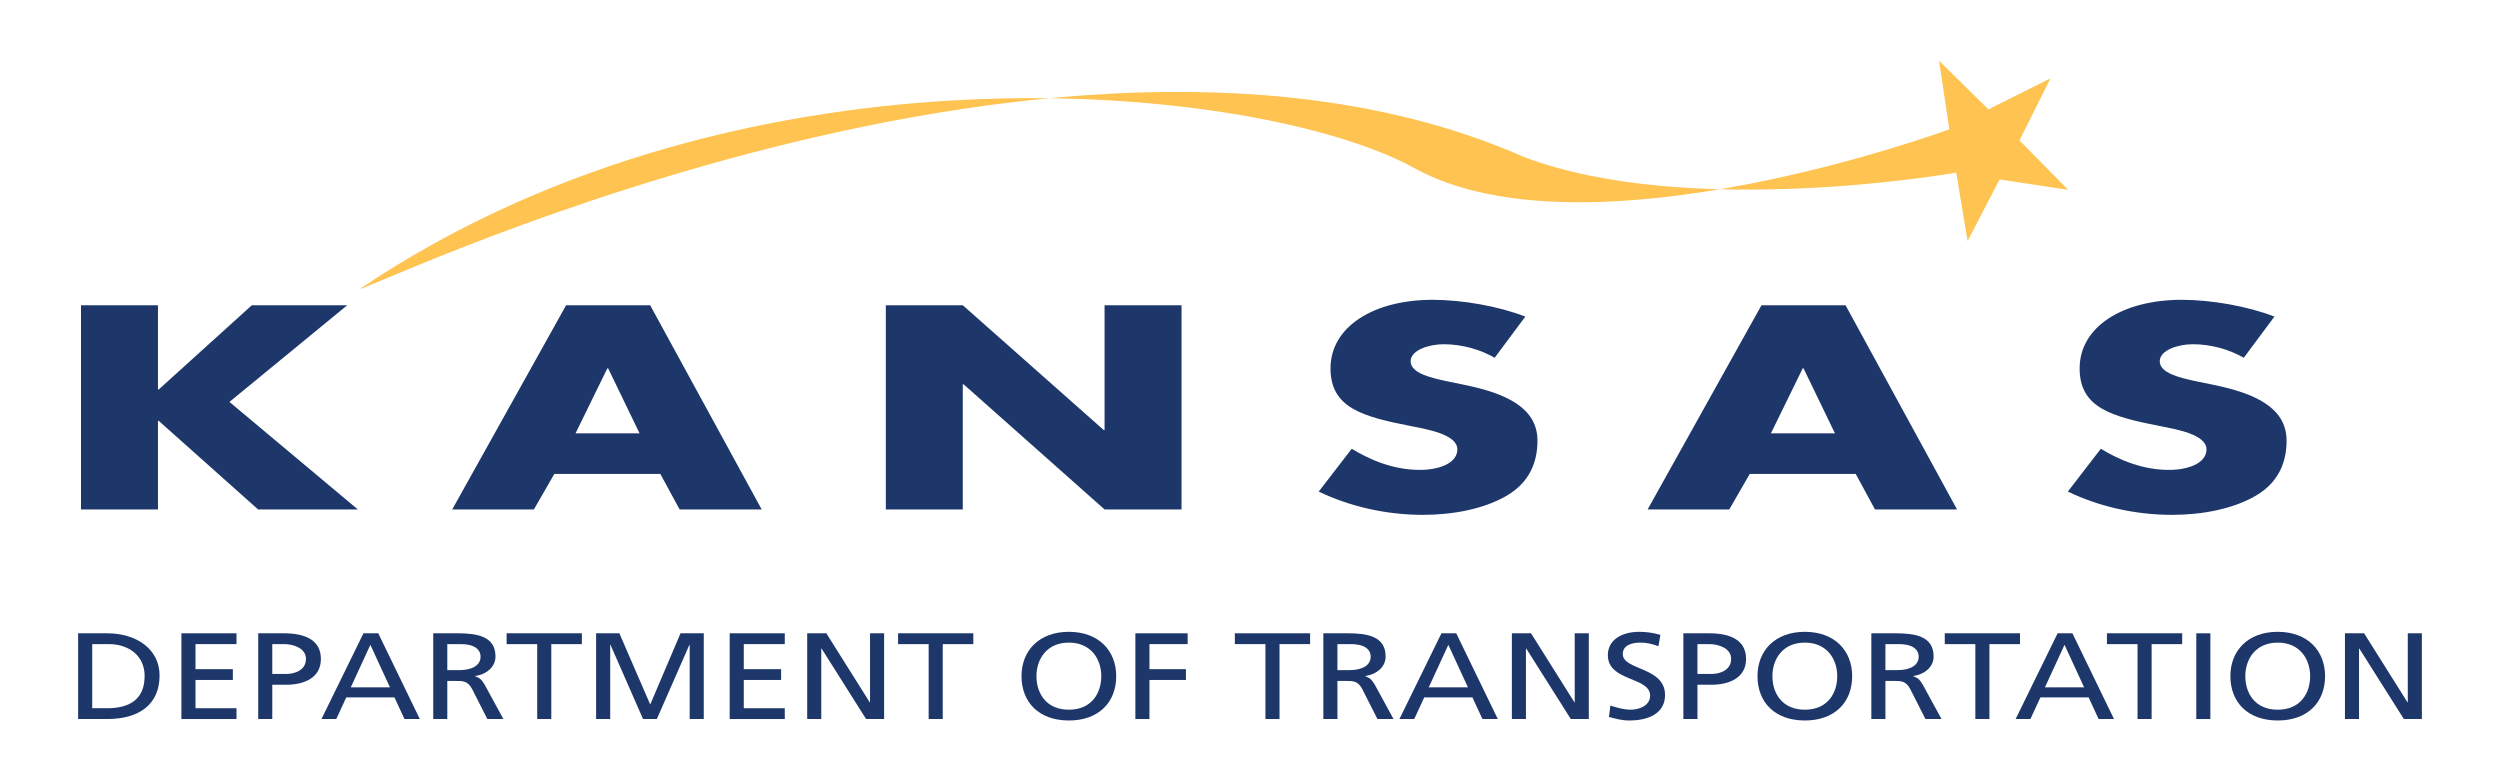 <?xml version="1.0" encoding="utf-8"?>
<!-- Generator: Adobe Illustrator 12.0.1, SVG Export Plug-In  -->
<!DOCTYPE svg PUBLIC "-//W3C//DTD SVG 1.1//EN" "http://www.w3.org/Graphics/SVG/1.1/DTD/svg11.dtd">
<svg  version="1.1" xmlns="http://www.w3.org/2000/svg" xmlns:xlink="http://www.w3.org/1999/xlink" xmlns:a="http://ns.adobe.com/AdobeSVGViewerExtensions/3.0/"
	 width="288" height="90" viewBox="0 0 288 90" enable-background="new 0 0 288 90" xml:space="preserve">
<defs>
</defs>
<path fill-rule="evenodd" clip-rule="evenodd" fill="#FEC350" d="M226.668,27.764l-1.311-7.877c0,0-30.747,5.432-49.81-1.807
	C121.151-5.904,38.019,35.589,41.616,33.174C86.189,3.246,145.497,9.746,162.91,19.355c19.91,10.987,61.654-4.46,61.654-4.46
	l-1.186-7.898l5.69,5.603l7.144-3.571l-3.57,7.144l5.603,5.69l-7.896-1.187"/>
<polyline fill="#1E376A" points="18.288,44.865 18.197,44.865 18.197,35.163 9.331,35.163 9.331,58.688 18.197,58.688 
	18.197,48.484 18.288,48.484 29.732,58.688 41.224,58.688 26.431,46.301 40.002,35.163 29.01,35.163 "/>
<path fill-rule="evenodd" clip-rule="evenodd" fill="#1E376A" d="M76.072,54.6l2.219,4.088h9.455L74.898,35.163h-9.682
	l-13.12,23.524h9.408l2.354-4.088 M73.677,49.92h-7.375l3.666-7.49h0.089L73.677,49.92z"/>
<polyline fill="#1E376A" points="102.047,58.688 110.913,58.688 110.913,44.273 111.006,44.273 127.246,58.688 136.113,58.688 
	136.113,35.163 127.246,35.163 127.246,49.545 127.155,49.545 110.913,35.163 102.047,35.163 "/>
<path fill="#1E376A" d="M175.715,36.473c-3.031-1.186-7.238-1.935-10.677-1.935c-6.83,0-11.763,3.12-11.763,7.893
	c0,4.556,3.665,5.554,9.229,6.648c1.901,0.373,5.384,0.967,5.384,2.682c0,1.654-2.218,2.371-4.299,2.371
	c-3.029,0-5.654-1.092-7.87-2.434l-3.801,4.93c3.482,1.684,7.69,2.684,11.988,2.684c3.439,0,7.013-0.656,9.683-2.215
	c2.713-1.594,3.527-3.994,3.527-6.334c0-3.807-3.664-5.458-8.415-6.427l-2.261-0.469c-1.538-0.343-3.937-0.872-3.937-2.244
	c0-1.313,2.173-1.967,3.802-1.967c2.17,0,4.251,0.623,5.88,1.561"/>
<path fill-rule="evenodd" clip-rule="evenodd" fill="#1E376A" d="M213.781,54.6l2.217,4.088h9.453l-12.846-23.524h-9.681
	l-13.119,23.524h9.409l2.353-4.088 M211.385,49.92h-7.374l3.664-7.49h0.09L211.385,49.92z"/>
<path fill="#1E376A" d="M262.013,36.473c-3.032-1.186-7.238-1.935-10.678-1.935c-6.828,0-11.761,3.12-11.761,7.893
	c0,4.556,3.665,5.554,9.231,6.648c1.896,0.373,5.382,0.967,5.382,2.682c0,1.654-2.217,2.371-4.298,2.371
	c-3.031,0-5.655-1.092-7.873-2.434l-3.799,4.93c3.482,1.684,7.69,2.684,11.987,2.684c3.438,0,7.012-0.656,9.681-2.215
	c2.716-1.594,3.529-3.994,3.529-6.334c0-3.807-3.664-5.458-8.414-6.427l-2.262-0.469c-1.538-0.343-3.934-0.872-3.934-2.244
	c0-1.313,2.169-1.967,3.798-1.967c2.171,0,4.253,0.623,5.881,1.561"/>
<path fill="#1E376A" d="M9,72.955h3.344c3.361,0,6.039,1.813,6.039,4.854c0,3.313-2.305,5.023-6.039,5.023H9V72.955z M10.623,81.588
	h1.704c2.793,0,4.334-1.176,4.334-3.723c0-2.307-1.802-3.664-4.14-3.664h-1.898V81.588z"/>
<path fill="#1E376A" d="M20.898,72.955h6.348v1.246h-4.724v2.887h4.302v1.244h-4.302v3.256h4.724v1.244h-6.348V72.955z"/>
<path fill="#1E376A" d="M29.745,72.955h2.971c2.32,0,4.252,0.709,4.252,2.957c0,2.193-1.964,2.973-4.009,2.973h-1.591v3.947h-1.623
	V72.955z M31.368,77.639h1.607c1.006,0,2.272-0.439,2.272-1.74c0-1.246-1.493-1.697-2.5-1.697h-1.38V77.639z"/>
<path fill="#1E376A" d="M41.872,72.955h1.703l4.789,9.877h-1.769l-1.153-2.49h-5.552l-1.152,2.49h-1.704L41.872,72.955z
	 M42.666,74.285l-2.256,4.896h4.513L42.666,74.285z"/>
<path fill="#1E376A" d="M49.907,72.955h2.775c2.239,0,4.398,0.313,4.398,2.674c0,1.203-1.022,2.053-2.337,2.25v0.029
	c0.503,0.17,0.747,0.381,1.103,0.99l2.144,3.934H56.14l-1.737-3.424c-0.503-0.963-1.037-0.963-1.898-0.963h-0.975v4.387h-1.622
	V72.955z M51.529,77.199h1.381c1.542,0,2.45-0.594,2.45-1.541c0-0.891-0.778-1.457-2.272-1.457h-1.559V77.199z"/>
<path fill="#1E376A" d="M61.886,74.201h-3.522v-1.246h8.669v1.246h-3.523v8.631h-1.623V74.201z"/>
<path fill="#1E376A" d="M68.672,72.955h2.68l3.554,8.207l3.49-8.207h2.678v9.877H79.45v-8.547h-0.032l-3.75,8.547h-1.59l-3.75-8.547
	h-0.033v8.547h-1.623V72.955z"/>
<path fill="#1E376A" d="M84.06,72.955h6.347v1.246h-4.723v2.887h4.302v1.244h-4.302v3.256h4.723v1.244H84.06V72.955z"/>
<path fill="#1E376A" d="M92.989,72.955h2.206l5.001,7.953h0.032v-7.953h1.623v9.877h-2.077l-5.13-8.121h-0.033v8.121h-1.622V72.955z
	"/>
<path fill="#1E376A" d="M106.981,74.201h-3.523v-1.246h8.669v1.246h-3.522v8.631h-1.623V74.201z"/>
<path fill="#1E376A" d="M123.133,72.785c3.44,0,5.455,2.18,5.455,5.107c0,3.002-1.998,5.109-5.455,5.109
	c-3.458,0-5.455-2.107-5.455-5.109C117.678,74.965,119.691,72.785,123.133,72.785z M123.133,81.758c2.613,0,3.733-1.896,3.733-3.865
	c0-2.008-1.233-3.875-3.733-3.861c-2.5-0.014-3.733,1.854-3.733,3.861C119.399,79.861,120.52,81.758,123.133,81.758z"/>
<path fill="#1E376A" d="M130.795,72.955h6.023v1.246h-4.401v2.887h4.205v1.244h-4.205v4.5h-1.622V72.955z"/>
<path fill="#1E376A" d="M145.777,74.201h-3.522v-1.246h8.669v1.246H147.4v8.631h-1.623V74.201z"/>
<path fill="#1E376A" d="M152.449,72.955h2.775c2.239,0,4.399,0.313,4.399,2.674c0,1.203-1.023,2.053-2.338,2.25v0.029
	c0.503,0.17,0.747,0.381,1.103,0.99l2.145,3.934h-1.852l-1.736-3.424c-0.503-0.963-1.038-0.963-1.899-0.963h-0.974v4.387h-1.623
	V72.955z M154.072,77.199h1.38c1.542,0,2.45-0.594,2.45-1.541c0-0.891-0.778-1.457-2.271-1.457h-1.559V77.199z"/>
<path fill="#1E376A" d="M166.053,72.955h1.704l4.79,9.877h-1.771l-1.152-2.49h-5.553l-1.151,2.49h-1.704L166.053,72.955z
	 M166.849,74.285l-2.257,4.896h4.513L166.849,74.285z"/>
<path fill="#1E376A" d="M174.168,72.955h2.207l5,7.953h0.033v-7.953h1.623v9.877h-2.077l-5.13-8.121h-0.034v8.121h-1.622V72.955z"/>
<path fill="#1E376A" d="M191.05,74.441c-0.828-0.283-1.283-0.41-2.126-0.41c-0.909,0-1.98,0.281-1.98,1.314
	c0,1.896,4.869,1.459,4.869,4.713c0,2.109-1.865,2.943-4.139,2.943c-0.796,0-1.574-0.197-2.321-0.41l0.162-1.316
	c0.552,0.199,1.525,0.482,2.354,0.482c0.925,0,2.225-0.453,2.225-1.613c0-2.209-4.87-1.6-4.87-4.67c0-1.756,1.591-2.689,3.636-2.689
	c0.746,0,1.64,0.113,2.418,0.354L191.05,74.441z"/>
<path fill="#1E376A" d="M193.924,72.955h2.971c2.321,0,4.252,0.709,4.252,2.957c0,2.193-1.964,2.973-4.01,2.973h-1.59v3.947h-1.623
	V72.955z M195.547,77.639h1.608c1.005,0,2.272-0.439,2.272-1.74c0-1.246-1.494-1.697-2.5-1.697h-1.381V77.639z"/>
<path fill="#1E376A" d="M207.916,72.785c3.441,0,5.455,2.18,5.455,5.107c0,3.002-1.998,5.109-5.455,5.109s-5.454-2.107-5.454-5.109
	C202.462,74.965,204.475,72.785,207.916,72.785z M207.916,81.758c2.614,0,3.733-1.896,3.733-3.865c0-2.008-1.233-3.875-3.733-3.861
	c-2.5-0.014-3.734,1.854-3.734,3.861C204.182,79.861,205.303,81.758,207.916,81.758z"/>
<path fill="#1E376A" d="M215.578,72.955h2.776c2.239,0,4.398,0.313,4.398,2.674c0,1.203-1.023,2.053-2.337,2.25v0.029
	c0.503,0.17,0.747,0.381,1.103,0.99l2.144,3.934h-1.851l-1.737-3.424c-0.503-0.963-1.037-0.963-1.898-0.963h-0.975v4.387h-1.623
	V72.955z M217.201,77.199h1.38c1.543,0,2.451-0.594,2.451-1.541c0-0.891-0.778-1.457-2.272-1.457h-1.559V77.199z"/>
<path fill="#1E376A" d="M227.559,74.201h-3.522v-1.246h8.669v1.246h-3.523v8.631h-1.623V74.201z"/>
<path fill="#1E376A" d="M237.038,72.955h1.704l4.79,9.877h-1.771l-1.152-2.49h-5.553l-1.152,2.49H232.2L237.038,72.955z
	 M237.833,74.285l-2.256,4.896h4.513L237.833,74.285z"/>
<path fill="#1E376A" d="M246.243,74.201h-3.523v-1.246h8.669v1.246h-3.522v8.631h-1.623V74.201z"/>
<path fill="#1E376A" d="M253.011,72.955h1.624v9.877h-1.624V72.955z"/>
<path fill="#1E376A" d="M262.395,72.785c3.44,0,5.454,2.18,5.454,5.107c0,3.002-1.998,5.109-5.454,5.109
	c-3.458,0-5.455-2.107-5.455-5.109C256.939,74.965,258.952,72.785,262.395,72.785z M262.395,81.758c2.613,0,3.733-1.896,3.733-3.865
	c0-2.008-1.233-3.875-3.733-3.861c-2.501-0.014-3.734,1.854-3.734,3.861C258.66,79.861,259.78,81.758,262.395,81.758z"/>
<path fill="#1E376A" d="M270.138,72.955h2.207l4.999,7.953h0.033v-7.953H279v9.877h-2.077l-5.13-8.121h-0.033v8.121h-1.622V72.955z"
	/>
<rect id="_x3C_Slice_x3E__2_" fill="none" width="288" height="90"/>
</svg>
